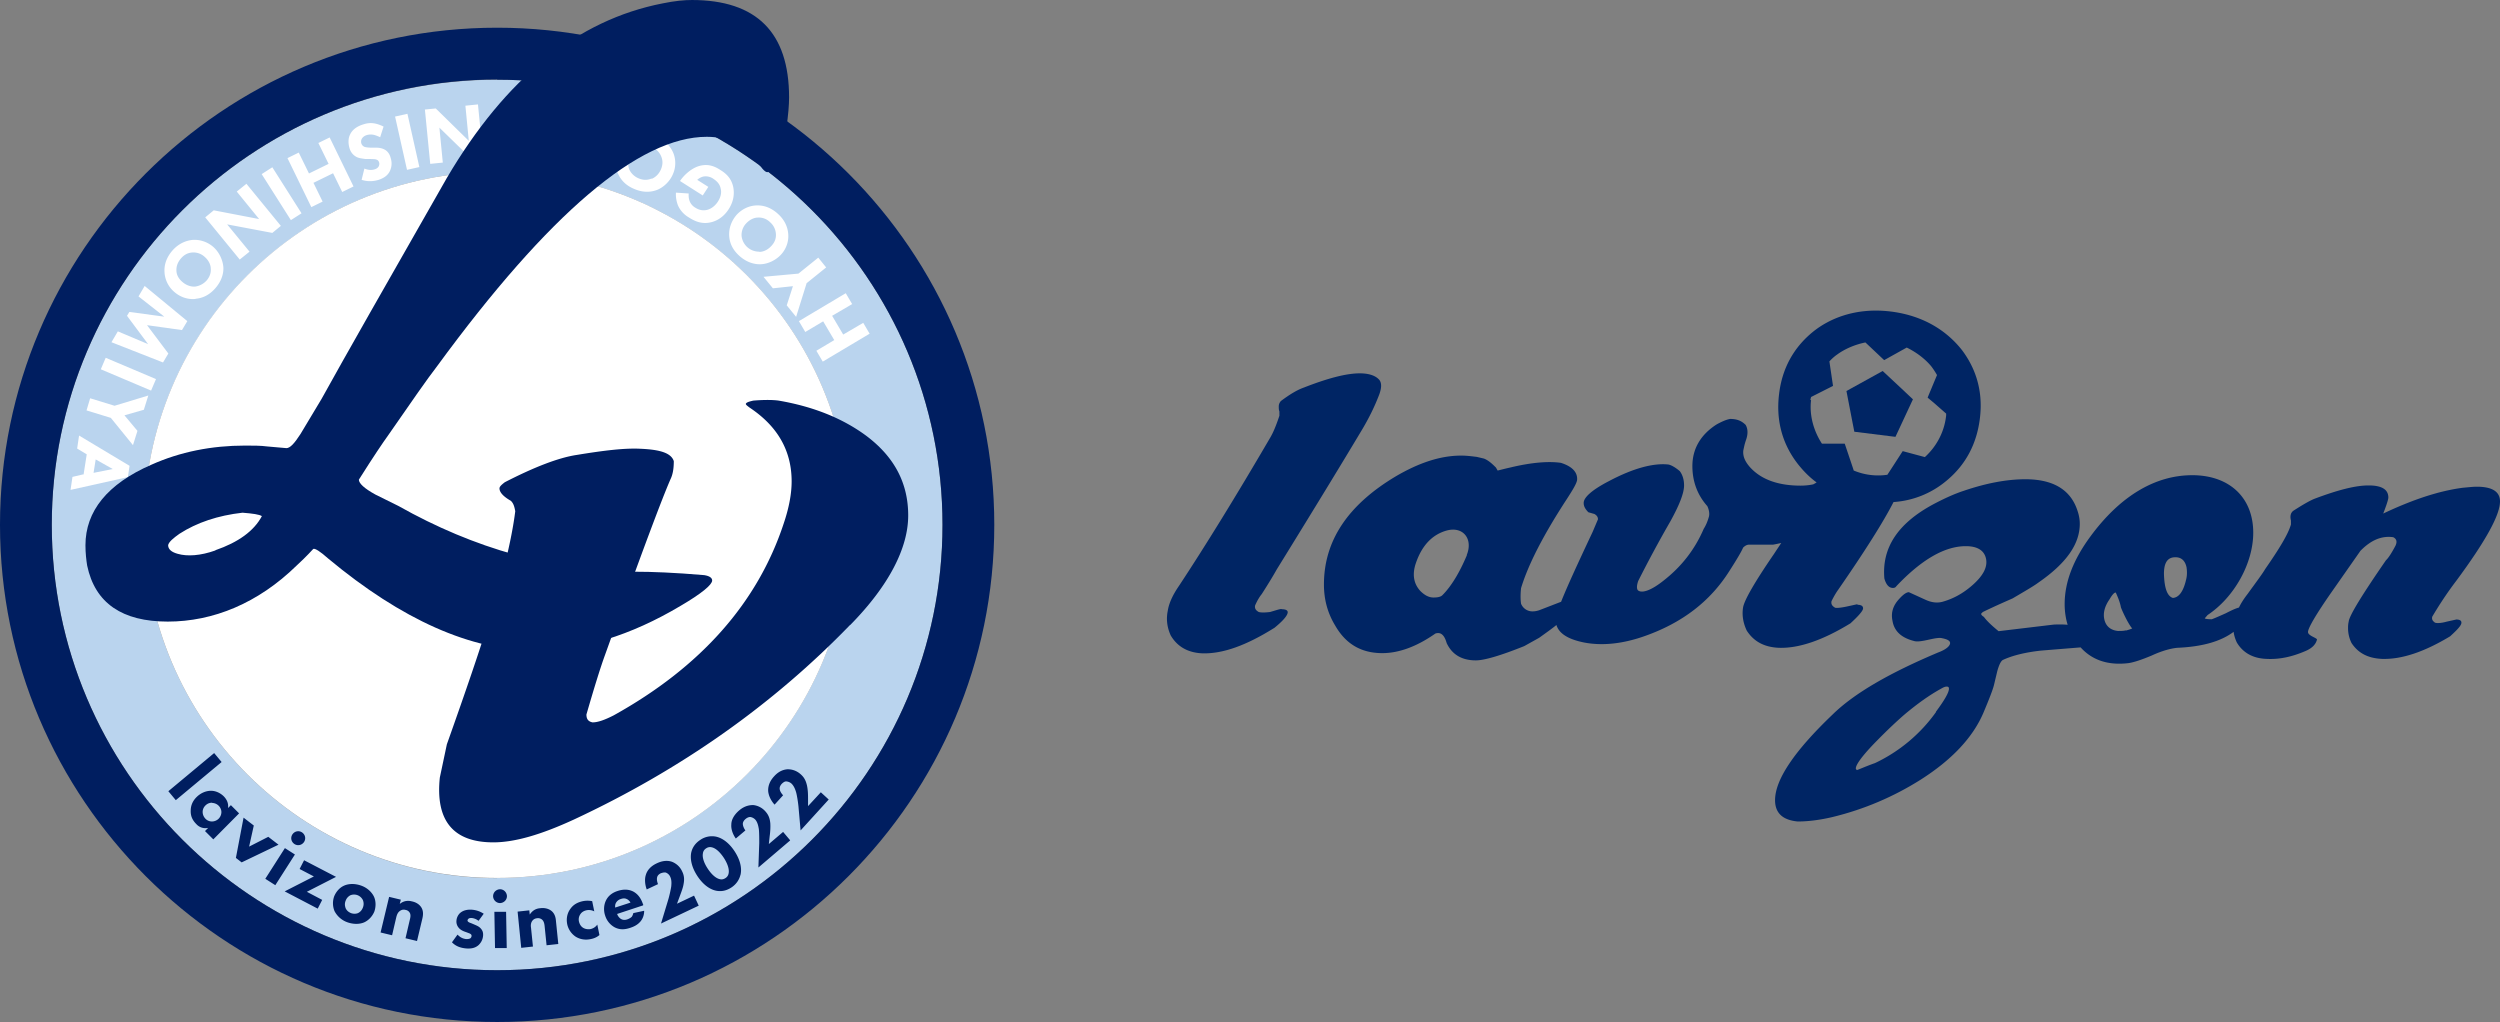 <svg id="_イヤー_2" xmlns="http://www.w3.org/2000/svg" viewBox="0 0 117.32 47.96"><rect x="0" y="0" width="117.32" height="47.96" fill="#808080" stroke="none"/><defs><style>.cls-1{fill:#002564}.cls-2{fill:#001e60}.cls-3{fill:#fff}</style></defs><g id="_イヤー_1-2"><path d="M23.33 3.74c-11.52 0-20.9 9.37-20.9 20.89s9.37 20.9 20.9 20.9 20.9-9.37 20.9-20.9-9.38-20.89-20.9-20.89zm0 37.47c-9.14 0-16.57-7.43-16.57-16.57S14.19 8.06 23.33 8.06 39.9 15.49 39.9 24.63 32.47 41.2 23.33 41.2z" fill="#bad4ee"/><circle class="cls-3" cx="23.33" cy="24.63" r="16.57"/><path class="cls-2" d="M23.33 47.96C10.47 47.96 0 37.5 0 24.63S10.47 1.3 23.33 1.3s23.33 10.47 23.33 23.33-10.47 23.33-23.33 23.33zm0-44.23c-11.52.01-20.9 9.38-20.9 20.9s9.37 20.9 20.9 20.9 20.9-9.37 20.9-20.9-9.38-20.89-20.9-20.89z"/><path class="cls-3" d="M39.15 15.96l-.52-.88-.84.5-.3-.51 2.2-1.31.3.51-.94.55.52.88.94-.55.3.51-2.2 1.31-.3-.51.84-.5zm-1.3-2.66l-.49 1.57-.44-.54.29-.9-.94.1-.44-.54 1.64-.15.93-.75.37.46-.93.75zm-3.63-2.23c-.02-.34.09-.69.35-.99.23-.25.56-.43.94-.44.33-.01.67.1.99.39.36.32.47.68.49.95.03.34-.09.7-.34.97s-.62.44-.95.45c-.24.01-.62-.05-1-.39-.3-.27-.46-.58-.48-.94zm1.42.75c.15 0 .37-.07.56-.28.16-.17.23-.36.21-.58a.782.782 0 00-.27-.53.743.743 0 00-.57-.22c-.14 0-.35.06-.55.27a.79.79 0 00-.22.58.824.824 0 00.83.75zm-2.65-2.64l-1.07-.68v-.02c.18-.26.53-.6.93-.7.4-.1.7.03.96.2.26.16.51.38.6.8.04.21.07.59-.21 1.03-.22.35-.53.55-.83.62-.44.11-.79-.06-1.05-.23a1.23 1.23 0 01-.5-.55 1.45 1.45 0 01-.1-.61l.6.04c-.01.11 0 .24.04.35.05.13.14.24.26.31.2.13.38.15.56.11.2-.05.38-.19.51-.39.16-.25.17-.46.13-.61-.04-.21-.17-.34-.33-.45a.627.627 0 00-.45-.12c-.02 0-.18.03-.32.16l.52.33-.26.4zM29 8.15c-.13-.31-.15-.68 0-1.05.13-.32.38-.59.74-.73.31-.12.66-.13 1.06.04.44.18.67.49.78.73.14.31.15.69 0 1.03-.14.34-.44.62-.74.74-.23.09-.6.16-1.07-.04-.37-.15-.63-.4-.77-.73zm1.59.24c.14-.06.32-.19.43-.45.09-.22.09-.42 0-.62a.752.752 0 00-.43-.41.81.81 0 00-.61-.02c-.13.05-.31.17-.43.44-.1.24-.08.47-.02.62.07.16.22.33.44.42.21.09.42.09.6.01zM22.43 4.9l.25 2.55-.51.05-1.55-1.51.16 1.64-.59.06-.25-2.55.51-.05L22 6.61l-.16-1.65.59-.06zM19.1 7.97l-.56-2.5.58-.13.56 2.5-.58.13zm-2-.06c.24.1.4.06.47.04.08-.02.17-.07.21-.16.02-.05.03-.11.01-.17-.02-.06-.05-.1-.1-.12-.08-.04-.17-.03-.35-.04h-.21c-.12-.02-.27-.03-.39-.09a.648.648 0 01-.33-.39c-.08-.25-.07-.5.02-.67.14-.3.45-.42.61-.47.18-.06.34-.08.52-.05.14.02.32.09.44.15l-.16.5c-.08-.04-.21-.09-.29-.11a.657.657 0 00-.34.01c-.07.02-.17.07-.23.17a.29.29 0 00-.02.23c.03.08.08.12.14.15.08.03.25.04.33.04h.22c.13 0 .27.02.4.09.17.09.25.26.28.38.07.22.06.42-.03.62-.11.23-.3.34-.53.42-.17.05-.45.11-.8 0l.12-.49zm-1.47.22l-.92.45.43.88-.53.26-1.12-2.3.53-.26.48.98.92-.45-.48-.98.53-.26 1.12 2.3-.53.26-.43-.88zm-1.98 2.2l-1.37-2.16.5-.32 1.37 2.16-.5.32zm-2.09-1.71l1.62 1.98-.4.33-2.12-.4 1.05 1.28-.46.37-1.62-1.98.4-.33 2.13.41-1.05-1.29.46-.37zm-2.39 5.41c-.34.03-.69-.07-.99-.33-.26-.22-.44-.55-.46-.93-.02-.33.08-.67.36-1 .31-.36.67-.48.94-.51.34-.03.7.08.98.32s.45.61.48.94c.02.24-.04.62-.37 1-.26.3-.57.47-.93.5zm.72-1.43c0-.15-.08-.37-.29-.55a.776.776 0 00-.59-.2c-.23.02-.39.13-.52.28-.17.2-.22.4-.21.57 0 .14.06.35.29.54.2.17.42.22.58.21a.89.89 0 00.54-.28c.15-.17.22-.37.2-.57zm-3.1.82l2 1.65-.25.42-1.64-.23 1 1.33-.25.42-2.42-.95.3-.51 1.42.6-.99-1.33.11-.18 1.64.22-1.21-.95.3-.51zm.3 4.91l-2.36-1 .23-.54 2.36 1-.23.54zm-1.71.71l1.58-.48-.21.67-.91.26.61.73-.21.67-1.04-1.28-1.14-.35.17-.57 1.14.35zm-1.46 3.24l.15-.96-.45-.27.09-.61 2.37 1.42-.08.53-2.69.6.09-.61.51-.12zm.47-.09l.9-.18-.8-.45-.1.63z"/><path class="cls-2" d="M32.49 0c-.37 0-.82.04-1.4.16-3.99.78-7.36 3.5-10.12 8.19-2.84 4.98-4.81 8.43-5.88 10.37l-.99 1.65c-.29.45-.49.66-.66.66l-.91-.08c-.29-.04-.66-.04-1.03-.04-1.56 0-3.04.29-4.4.9-2.06.9-3.09 2.18-3.09 3.78 0 .37.04.7.08.95.37 1.77 1.65 2.63 3.78 2.63s4.24-.86 6.05-2.63c.49-.45.74-.74.78-.78.08-.04.33.12.7.45 3.46 2.88 6.71 4.32 9.71 4.32 2.18 0 4.48-.7 6.83-2.1.99-.58 1.48-.99 1.48-1.19 0-.12-.12-.21-.37-.25-1.4-.12-2.47-.16-3.25-.16-3.83-.04-7.53-1.07-11.11-3.09l-1.07-.53c-.53-.29-.78-.53-.78-.7.7-1.11 1.15-1.77 1.36-2.06 1.11-1.6 1.85-2.67 2.3-3.25C25.77 10 30 6.42 33.17 6.42c1.07 0 1.89.45 2.47 1.32.21.29.33.37.41.33.41-.25.7-.95.86-2.1.08-.58.12-1.03.12-1.4 0-3.04-1.52-4.57-4.57-4.57zM10.11 25.83c-.7.25-1.32.29-1.77.16-.29-.08-.45-.21-.45-.41.04-.16.25-.33.53-.53.82-.53 1.81-.86 2.96-.99.49.04.78.08.91.16-.37.7-1.11 1.23-2.18 1.6z"/><path class="cls-2" d="M39.89 29.33c-3.62 3.74-7.94 6.79-12.96 9.13-1.52.7-2.76 1.07-3.78 1.07-1.89 0-2.72-1.03-2.51-3.04l.33-1.56c.95-2.67 1.56-4.48 1.85-5.43.74-2.3 1.19-4.15 1.36-5.51-.04-.21-.08-.37-.21-.49-.37-.21-.53-.41-.53-.58 0-.08.08-.16.25-.29 1.36-.7 2.51-1.15 3.37-1.28 1.28-.21 2.26-.33 3-.29.95.04 1.44.21 1.56.58 0 .33-.04.62-.16.86-.41.95-1.19 3.04-2.34 6.21l-.74 2.06c-.21.58-.49 1.48-.86 2.76 0 .21.08.33.29.37.25 0 .58-.12.99-.33 4.07-2.26 6.75-5.27 7.98-9.01.25-.74.37-1.4.37-1.97 0-1.44-.66-2.59-1.97-3.46-.16-.12-.21-.16-.16-.21s.16-.08.33-.12c.49-.04.9-.04 1.19 0 1.69.29 3.04.86 4.11 1.65 1.32.99 1.97 2.22 1.97 3.74s-.9 3.29-2.72 5.14zM10.4 35.76l-2.15 1.79-.35-.42 2.15-1.79.35.42zm.43 2.02l.39.39-1.21 1.22-.39-.39.15-.15a.571.571 0 01-.55-.17c-.17-.17-.28-.36-.27-.64 0-.26.11-.47.27-.63.2-.2.45-.3.68-.3.21 0 .42.09.59.25.1.1.25.29.21.56l.14-.14zm-.88-.11c-.08 0-.2.02-.31.13-.11.11-.13.23-.13.3 0 .11.04.23.14.33.08.08.19.12.29.12a.444.444 0 00.45-.44c0-.12-.06-.23-.13-.3a.453.453 0 00-.3-.13zm1.96 1.07l-.22.99.9-.46.48.37-1.73.83-.27-.21.36-1.89.48.37zm1.93 1.36l-.92 1.44-.47-.3.92-1.44.47.3zm.33-1.04c.15.1.2.29.1.45-.1.15-.29.2-.45.1-.15-.1-.2-.29-.1-.45.1-.15.29-.2.45-.1zm.23 2.79l.72.38-.21.41-1.55-.81 1.37-.7-.67-.35.21-.41 1.5.78-1.37.7zm2.7 1.43c-.2.09-.49.11-.8 0a1.09 1.09 0 01-.6-.52.968.968 0 01-.02-.69c.08-.2.24-.41.47-.51.2-.09.49-.11.8 0s.51.33.6.52c.1.22.09.48.02.69-.08.2-.24.4-.47.51zm-.65-1.27a.46.46 0 00-.23.26c-.06.15-.03.26 0 .35.04.09.11.17.25.23.11.04.23.04.33 0 .1-.05.18-.13.23-.26a.47.47 0 000-.35.472.472 0 00-.25-.23.468.468 0 00-.33 0zm1.82.08l.54.13-.05.2c.21-.17.42-.16.57-.12.15.03.33.11.44.28.12.19.08.4.05.53l-.25 1.05-.54-.13.2-.86c.03-.11.06-.25-.01-.35a.275.275 0 00-.19-.12c-.11-.03-.19 0-.25.04-.11.07-.15.18-.18.29l-.2.86-.54-.13.4-1.67zm4.17 1.11a.615.615 0 00-.3-.12c-.06 0-.12 0-.16.04-.02.02-.04.05-.04.07 0 .04.02.06.05.08.04.03.09.04.16.07l.14.06c.09.04.19.08.27.17.09.1.12.2.11.34-.02.23-.13.36-.21.44-.18.16-.39.17-.57.16-.23-.02-.48-.08-.68-.29l.26-.36c.05.05.12.11.18.14.07.04.15.06.23.07.03 0 .12 0 .18-.03.04-.02.06-.06.07-.11 0-.03 0-.07-.05-.1-.04-.03-.09-.04-.16-.07l-.14-.05c-.1-.04-.2-.1-.26-.18a.44.44 0 01-.1-.32c.01-.16.09-.3.19-.38.16-.13.37-.15.53-.14.25.02.42.1.56.19l-.24.33zm1.02-1.47c.18 0 .32.14.33.32 0 .18-.14.32-.32.33a.33.33 0 01-.33-.32c0-.18.14-.32.32-.33zm.29 1.05l.03 1.71h-.55l-.03-1.7h.55zm.54 0l.55-.06.02.2c.15-.23.34-.29.5-.3.15-.02.35 0 .51.12.18.14.21.35.22.48l.11 1.08-.55.06-.09-.88c-.01-.11-.03-.25-.13-.33a.29.29 0 00-.22-.06c-.11.01-.18.06-.22.11-.08.1-.09.22-.07.34l.09.88-.55.06-.17-1.7zm3.6-.01a.543.543 0 00-.38-.05c-.17.04-.25.14-.28.19-.06.09-.09.21-.06.34.03.12.09.22.18.28.1.07.24.09.36.07.09-.02.22-.07.32-.21l.1.49c-.13.11-.26.16-.41.19-.28.06-.52 0-.7-.11a.942.942 0 01-.4-.58c-.06-.29.01-.54.14-.72.15-.22.36-.32.59-.37.15-.03.29-.03.44 0l.1.49zm2.28-.28l-1.21.4c.03.09.1.19.19.24.11.06.22.04.3.01.08-.03.15-.07.2-.12 0 0 .05-.07.07-.17l.51-.11c0 .25-.1.42-.18.51-.13.15-.29.23-.47.29-.24.08-.47.11-.73-.02a.94.94 0 01-.45-.55c-.08-.23-.07-.5.04-.72.13-.26.36-.38.55-.44.18-.06.46-.11.73.03.26.14.38.38.45.58l.02.05zm-.59-.15s-.07-.11-.17-.15c-.08-.04-.17-.04-.28 0a.38.38 0 00-.23.19c-.03.06-.04.13-.03.21l.71-.23zm3.21.16l-1.77.84.33-1.09c.06-.19.13-.51.15-.65.01-.11.03-.3-.05-.46a.37.37 0 00-.2-.19c-.06-.02-.15 0-.24.03-.1.05-.15.11-.17.18-.03.1 0 .24.04.33l-.53.25c-.08-.21-.11-.48-.04-.69.05-.17.19-.39.52-.54.34-.16.58-.11.7-.07.18.07.37.21.48.45.1.2.11.38.07.59-.03.19-.1.36-.18.58l-.13.35.8-.38.21.45zm1.96-1.45c-.05.2-.17.43-.43.6-.26.17-.5.19-.71.15-.34-.07-.65-.33-.89-.7-.24-.37-.35-.76-.28-1.1.05-.21.17-.42.43-.59a.96.96 0 01.72-.15c.34.07.65.33.89.7.24.37.35.76.27 1.1zm-1.76-1.02c-.06.26.12.58.22.73.11.17.33.45.58.5.09.02.17 0 .25-.05.08-.05.13-.12.15-.21.06-.25-.11-.57-.22-.74-.1-.15-.32-.45-.58-.5a.32.32 0 00-.25.05c-.08.05-.13.12-.15.21zm4.09-.59l-1.49 1.27.04-1.14c0-.2 0-.52-.02-.67-.02-.11-.05-.3-.16-.43a.41.41 0 00-.24-.13c-.07 0-.15.03-.23.1-.08.07-.12.15-.12.22 0 .1.06.23.12.31l-.45.38c-.13-.18-.23-.43-.21-.66 0-.18.09-.42.37-.66.28-.24.54-.25.66-.25.19.02.41.11.58.31.15.17.2.34.22.55.01.19 0 .38-.03.6l-.04.37.67-.57.32.38zm1.81-1.92l-1.32 1.45-.1-1.13c-.02-.2-.07-.52-.11-.66-.03-.1-.09-.29-.22-.41a.417.417 0 00-.25-.1c-.07 0-.14.05-.21.12-.07.08-.1.16-.09.24.01.1.09.22.16.29l-.4.44c-.15-.16-.28-.4-.3-.63-.01-.18.03-.43.28-.7.25-.28.5-.32.63-.33.2 0 .42.06.62.24.17.15.24.31.29.52.04.19.05.37.05.6v.37l.6-.65.37.34z"/><path class="cls-1" d="M60.13 28.58c-.08 0-.25.06-.53.14-.25.03-.42.03-.53 0-.14-.08-.2-.17-.17-.31.11-.25.22-.42.31-.53.36-.56.59-.95.7-1.15 1.99-3.22 3.3-5.38 3.95-6.47.39-.64.67-1.23.87-1.76.11-.31.11-.53 0-.67-.17-.2-.48-.31-.92-.31-.62 0-1.48.22-2.63.67-.31.11-.64.31-1.06.62a.37.37 0 00-.11.28c0 .08 0 .14.03.22v.2c-.14.42-.28.78-.45 1.06-1.6 2.74-3.02 5.04-4.26 6.92-.31.45-.48.84-.53 1.18-.08.39-.03.78.14 1.15.31.53.81.81 1.48.84.98.03 2.1-.39 3.39-1.2.42-.34.62-.59.62-.73 0-.08-.08-.14-.28-.14zm27.05-.23l-.5.11c-.28.06-.48.08-.56.06-.14-.08-.2-.17-.17-.31.14-.28.25-.45.31-.53 1.26-1.82 2.13-3.2 2.6-4.12a4.29 4.29 0 002.46-.98c.97-.79 1.45-1.81 1.59-2.93.19-1.49-.33-2.54-.83-3.21-.57-.73-1.6-1.6-3.34-1.82-1.7-.21-2.93.36-3.66.95-.65.53-1.41 1.42-1.59 2.91-.14 1.12.08 2.23.83 3.23.29.38.6.69.93.93-.05.03-.1.06-.16.09-.19.04-.39.06-.59.06-1.04 0-1.85-.28-2.38-.87-.22-.25-.34-.5-.31-.78.03-.14.06-.31.14-.53.08-.25.08-.48-.03-.67-.2-.2-.42-.28-.73-.28-.17.03-.36.11-.62.25-.76.48-1.15 1.15-1.15 1.96 0 .7.22 1.34.7 1.88.08.17.11.34.08.48-.06.22-.14.42-.25.59-.42.98-1.06 1.79-1.9 2.44-.53.42-.92.56-1.12.48-.08-.03-.11-.08-.11-.2 0-.08.03-.2.06-.28a57.26 57.26 0 011.51-2.8c.42-.76.64-1.32.64-1.68 0-.25-.06-.48-.2-.67-.2-.17-.39-.28-.53-.31-.7-.08-1.65.17-2.8.78-.81.42-1.2.78-1.18 1.04 0 .14.08.28.22.42l.28.08c.11.06.17.14.17.25l-.25.59c-.72 1.53-1.22 2.62-1.48 3.28l-1.01.39c-.08.03-.2.06-.31.06a.57.57 0 01-.56-.36c-.03-.2-.03-.45 0-.73.34-1.12 1.06-2.52 2.18-4.23.25-.39.42-.67.45-.84.03-.36-.22-.64-.76-.81-.56-.08-1.34-.03-2.38.22-.36.08-.56.14-.59.14l-.08-.14c-.2-.2-.36-.34-.56-.42l-.34-.08c-.25-.03-.48-.06-.73-.06-.98 0-1.99.34-3.08.98-2.24 1.34-3.36 3.02-3.36 5.07 0 .7.17 1.34.53 1.93.5.87 1.23 1.29 2.21 1.29.78 0 1.62-.31 2.49-.92.25-.08.42.06.53.45.25.53.7.81 1.37.81.39 0 1.15-.22 2.27-.67l.7-.39c.32-.23.59-.42.81-.6.12.4.55.67 1.29.82.87.17 1.85.06 2.88-.31 1.74-.62 3.05-1.62 3.95-3.05.34-.53.56-.9.64-1.09.08-.08.17-.14.28-.14h1.12c.13-.02.26-.05.39-.08-.09.14-.2.3-.33.5-.92 1.34-1.4 2.18-1.46 2.52-.06.36 0 .73.17 1.09.34.53.84.78 1.51.81.95.03 2.07-.36 3.36-1.15.39-.36.59-.59.59-.7s-.08-.17-.28-.17zm-18.34-2.3c-.34.81-.73 1.46-1.15 1.88-.08.08-.22.11-.42.11-.22 0-.42-.11-.62-.31-.31-.34-.39-.78-.2-1.32.28-.81.76-1.32 1.43-1.51.78-.22 1.26.39.95 1.15zm16.12-7.27c0-.05.02-.1.03-.15l1.03-.52-.17-1.15c.11-.12.23-.23.36-.32.37-.27.84-.47 1.33-.57l.88.83 1.06-.59c.45.22.86.53 1.15.88.1.13.19.27.27.41l-.4.96-.04.1.3.25.57.5c0 .05 0 .11-.01.16-.09.71-.44 1.38-.99 1.88l-1.04-.28-.44.68-.28.43a2.97 2.97 0 01-1.58-.2l-.02-.07-.4-1.19H85.5c-.38-.58-.6-1.32-.51-2.05z"/><path class="cls-1" d="M87.02 20.26l1.93.24.82-1.76-.53-.5-.89-.83-1.7.94.28 1.45.09.46zm28.26 8.81l-.45.1c-.29.08-.48.08-.56.05-.11-.08-.16-.15-.13-.28.32-.54.69-1.11 1.14-1.7 1.35-1.83 2.04-3.06 2.04-3.71 0-.46-.37-.69-1.09-.69-.19 0-.42.03-.66.05-1.14.15-2.38.57-3.73 1.21.16-.41.24-.67.24-.75 0-.39-.32-.57-.93-.57s-1.43.21-2.52.62c-.21.08-.56.28-1.01.57-.13.1-.16.26-.11.46v.18c-.13.46-.56 1.16-1.22 2.11-.08.15-.37.54-.82 1.16-.17.22-.3.42-.4.63-.15.04-.35.13-.62.27-.4.18-.64.28-.66.28-.24 0-.34-.03-.32-.05l.13-.15c1.24-.82 2.14-2.42 2.14-3.86 0-1.67-1.14-2.7-2.86-2.7s-3.36.95-4.77 2.86c-.82 1.11-1.22 2.16-1.22 3.19 0 .35.05.67.14.97-.21-.02-.42-.02-.65-.01l-2.59.31c-.32-.26-.56-.49-.69-.67-.08-.05-.13-.1-.13-.15l.08-.08c.64-.31 1.11-.51 1.4-.64.56-.33.98-.57 1.22-.75 1.3-.9 1.93-1.8 1.93-2.75 0-.18-.03-.39-.11-.62-.32-.98-1.14-1.47-2.44-1.47-.87 0-1.83.18-2.89.54-.4.13-.85.33-1.35.59-1.72.9-2.51 2.06-2.38 3.53.08.28.21.44.4.44.08 0 .13-.03.16-.08 1.19-1.26 2.28-1.88 3.26-1.88.56 0 .87.21.95.59.08.39-.13.8-.66 1.26-.45.39-.9.62-1.35.75-.26.08-.53.05-.82-.08l-.79-.36c-.11 0-.26.1-.45.31-.29.31-.4.64-.32 1.03.08.49.42.8 1.01.95.32.1 1.03-.21 1.32-.13.26.05.4.13.37.26-.03.13-.21.28-.56.41-2.25.95-3.92 1.9-4.95 2.91-1.8 1.72-2.7 3.06-2.7 4.02 0 .59.34.93 1.06 1 .53 0 1.09-.08 1.64-.21 1.48-.36 2.86-.95 4.13-1.75 1.46-.93 2.46-1.98 2.96-3.17.26-.62.42-1.03.48-1.26l.16-.67c.08-.28.16-.46.26-.52.45-.21 1.06-.36 1.8-.44l1.85-.15c.54.6 1.29.85 2.23.74.24-.03.61-.15 1.11-.36.5-.23.9-.33 1.19-.36 1.18-.05 2.05-.3 2.65-.75.02.16.07.33.15.5.29.49.77.75 1.4.77.61.03 1.19-.1 1.8-.36.32-.13.5-.31.56-.54.03-.08-.42-.18-.42-.36s.37-.82 1.11-1.88l1.35-1.93c.48-.49.98-.72 1.54-.64.16.08.19.21.11.39-.19.36-.34.59-.45.69-1.14 1.65-1.72 2.6-1.75 2.88-.03.13-.03.23-.03.31 0 .23.05.46.16.69.32.49.79.72 1.43.75.93.03 1.99-.33 3.2-1.06.34-.31.53-.51.53-.64 0-.1-.08-.15-.26-.15zm-24.43 4.35a7.396 7.396 0 01-2.86 2.39c-.37.13-.66.26-.85.33-.03-.03-.05-.05-.05-.08 0-.18.32-.62.98-1.29.53-.54.95-.93 1.27-1.21.64-.54 1.22-.95 1.75-1.24.13-.08.21-.1.26-.1.08 0 .11.03.11.1 0 .18-.21.54-.61 1.08zm8.92-3.84c-.13.03-.24.03-.37.03-.34-.03-.56-.21-.64-.51-.08-.31 0-.64.24-.98.13-.23.24-.33.29-.31.13.28.21.51.24.69.03.08.11.28.29.62.11.2.19.32.24.37-.05.03-.15.06-.29.1zm2.81-2.34c-.13.54-.34.8-.61.82-.26-.08-.4-.44-.42-1.13 0-.46.13-.72.42-.77.34-.05.56.1.64.46.03.21.03.41-.03.62z"/></g></svg>